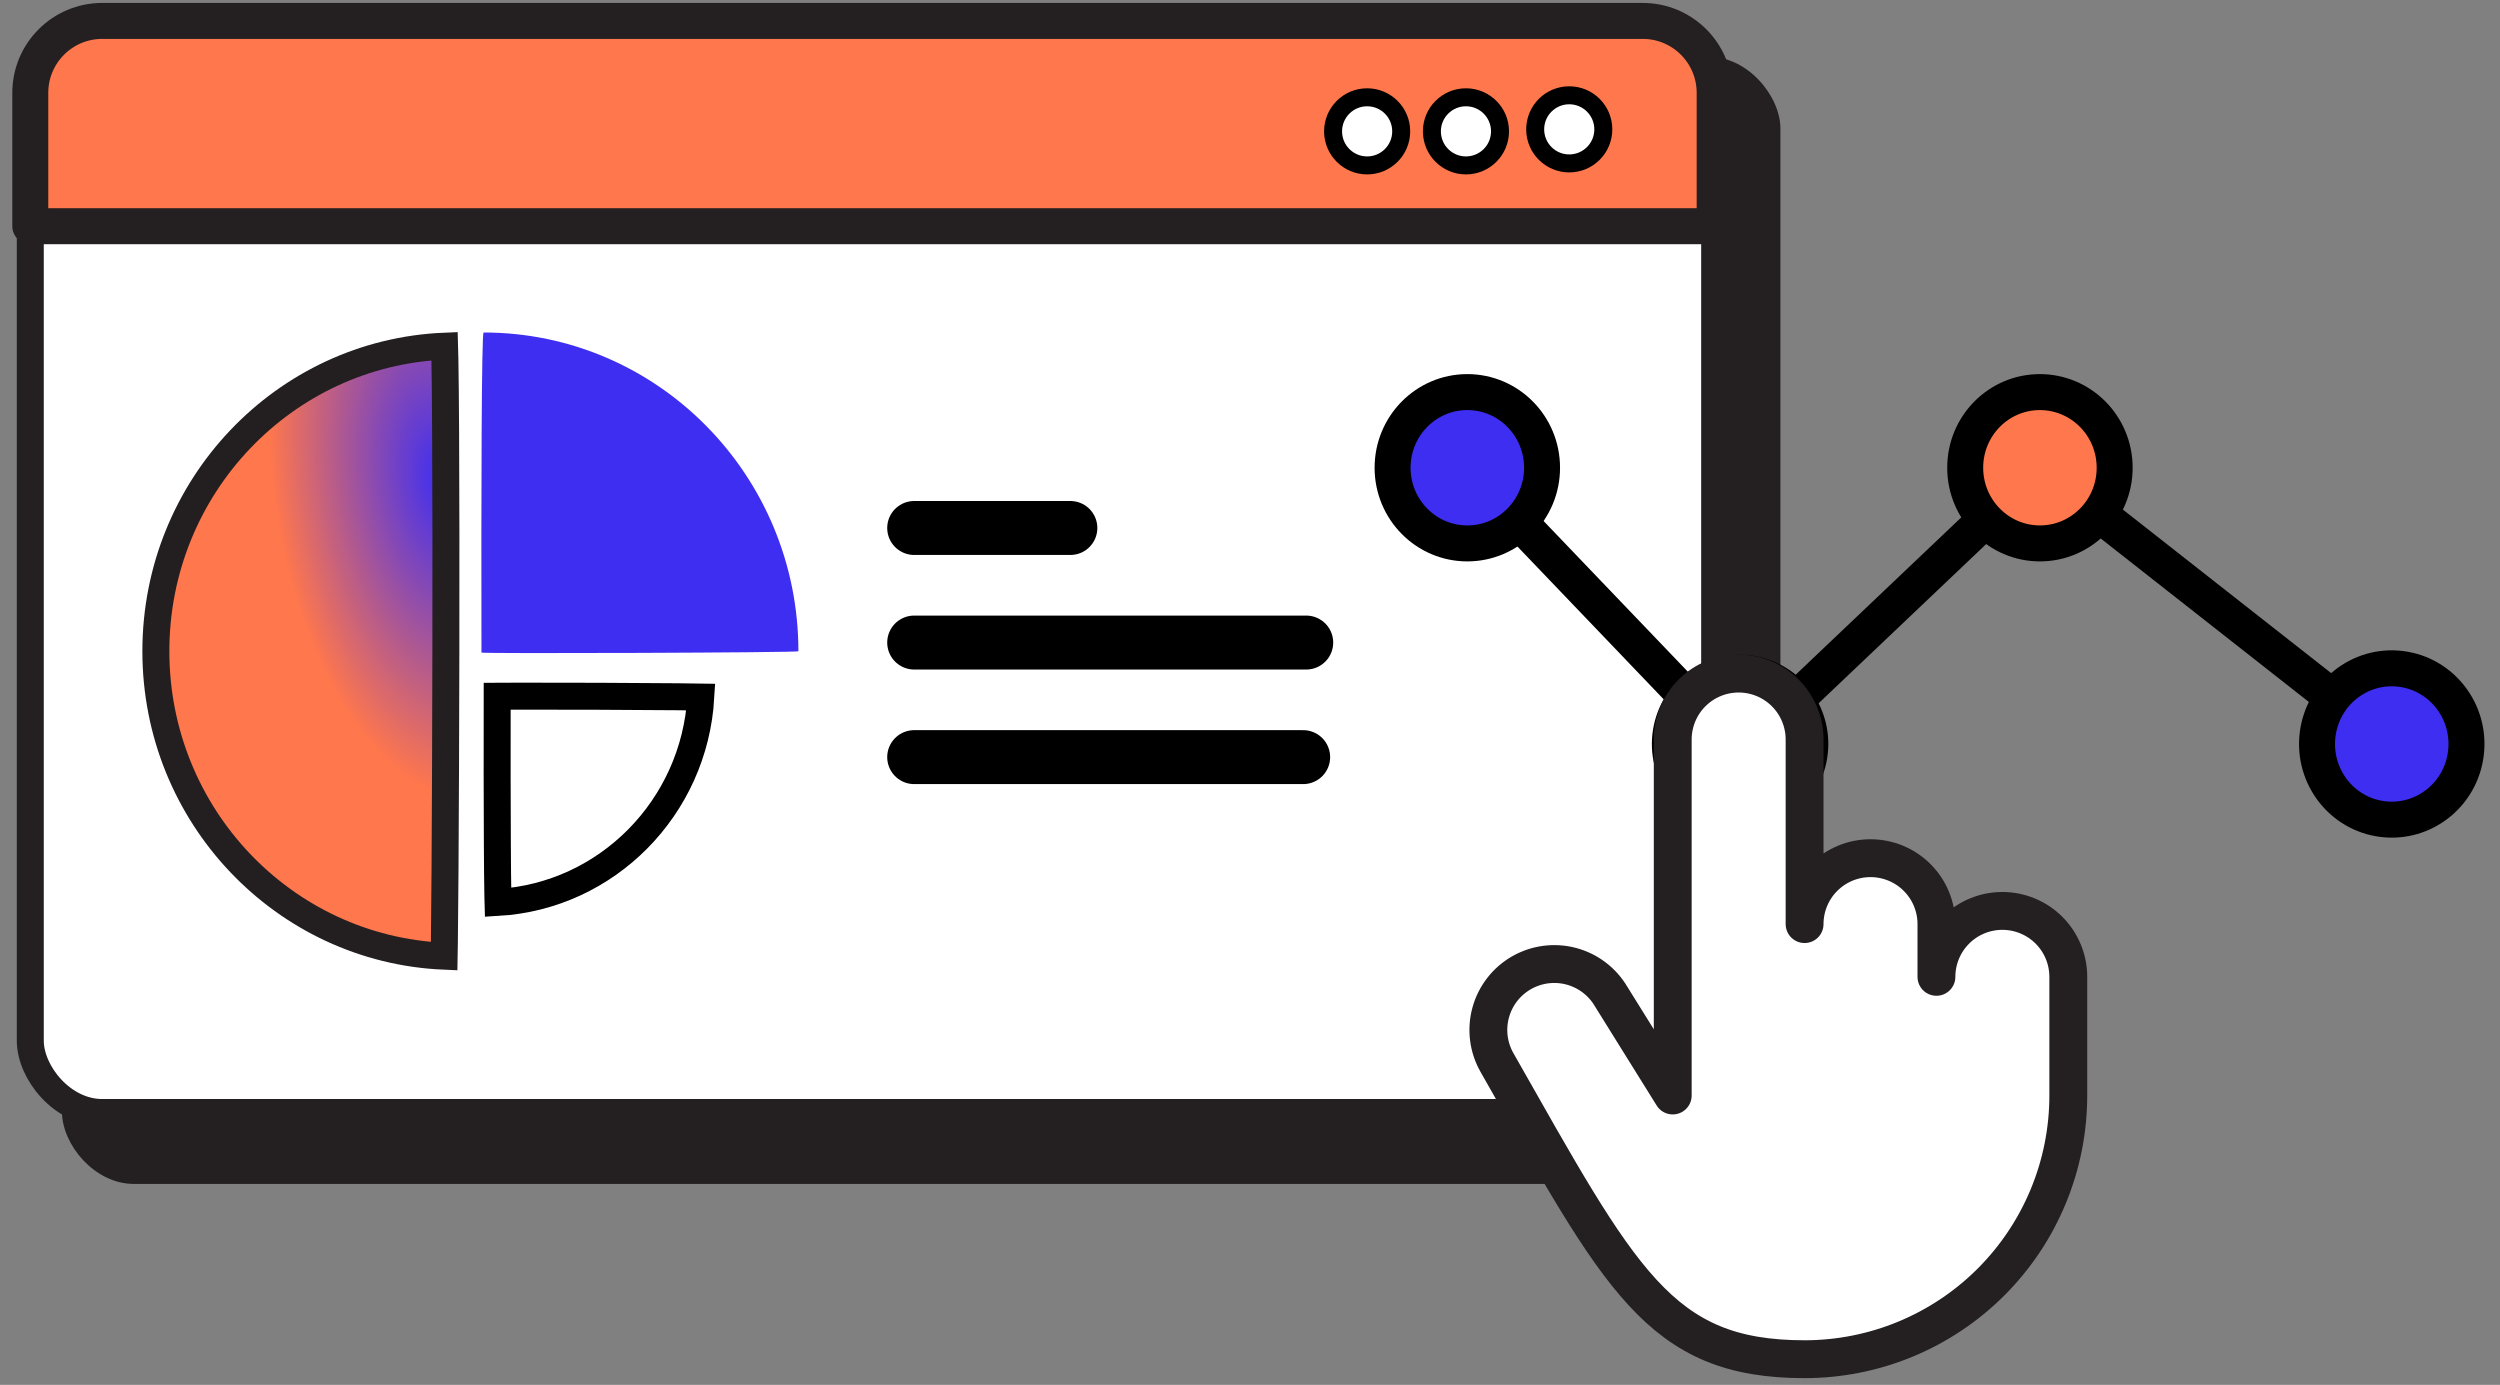 <svg width="139" height="77" viewBox="0 0 139 77" fill="none" xmlns="http://www.w3.org/2000/svg">
<rect x="0" y="0" width="139" height="77" fill="#808080" stroke="none"/>
<rect x="3.447" y="3.152" width="95.545" height="62.675" rx="4" fill="#242021"/>
<rect x="1.684" y="1.163" width="93.651" height="60.693" rx="4" fill="white" stroke="#242021" stroke-width="1.5" stroke-linecap="round" stroke-linejoin="round"/>
<path d="M96.738 42.225L81.394 26.193C81.294 26.087 81.294 25.917 81.399 25.816C81.504 25.715 81.667 25.715 81.772 25.821L96.759 41.476L113.409 25.657L133.144 41.152C133.26 41.242 133.281 41.407 133.192 41.524C133.102 41.641 132.94 41.662 132.824 41.572L113.446 26.352L96.738 42.225Z" fill="#121936" stroke="black" stroke-width="1.5"/>
<path d="M81.583 30.214C83.878 30.214 85.738 28.33 85.738 26.007C85.738 23.683 83.878 21.8 81.583 21.8C79.288 21.8 77.428 23.683 77.428 26.007C77.428 28.33 79.288 30.214 81.583 30.214Z" fill="#3E2EF2" stroke="black" stroke-width="2" stroke-linecap="round" stroke-linejoin="round"/>
<path d="M117.575 26.007C117.575 28.328 115.718 30.214 113.42 30.214C111.128 30.214 109.265 28.333 109.265 26.007C109.265 23.68 111.122 21.8 113.42 21.8C115.718 21.805 117.575 23.685 117.575 26.007Z" fill="#FF774C" stroke="black" stroke-width="2" stroke-linecap="round" stroke-linejoin="round"/>
<path d="M100.85 42.037C101.217 39.743 99.679 37.583 97.414 37.21C95.149 36.838 93.015 38.396 92.648 40.689C92.28 42.983 93.818 45.144 96.083 45.516C98.348 45.888 100.482 44.331 100.85 42.037Z" fill="#FF774C" stroke="black" stroke-width="1.5" stroke-linecap="round" stroke-linejoin="round"/>
<path d="M137.105 41.88C137.385 39.574 135.767 37.474 133.489 37.19C131.212 36.906 129.138 38.546 128.858 40.852C128.578 43.158 130.196 45.258 132.474 45.541C134.751 45.825 136.825 44.186 137.105 41.88Z" fill="#3E2EF2" stroke="black" stroke-width="2" stroke-linecap="round" stroke-linejoin="round"/>
<path d="M83.232 59.077C82.754 58.236 82.627 57.239 82.881 56.305C83.135 55.371 83.747 54.575 84.586 54.091C85.424 53.607 86.42 53.475 87.355 53.722C88.291 53.969 89.091 54.577 89.581 55.412L93.004 60.91V41.117C93.004 40.145 93.39 39.212 94.078 38.525C94.765 37.837 95.697 37.451 96.67 37.451C97.642 37.451 98.574 37.837 99.261 38.525C99.949 39.212 100.335 40.145 100.335 41.117V51.38C100.335 50.408 100.721 49.475 101.409 48.788C102.096 48.101 103.028 47.715 104.001 47.715C104.973 47.715 105.905 48.101 106.592 48.788C107.28 49.475 107.666 50.408 107.666 51.38V54.312C107.666 53.34 108.052 52.408 108.74 51.72C109.427 51.033 110.359 50.647 111.331 50.647C112.304 50.647 113.236 51.033 113.923 51.72C114.611 52.408 114.997 53.34 114.997 54.312V60.91C114.997 62.836 114.618 64.742 113.881 66.521C113.144 68.3 112.064 69.916 110.703 71.278C109.341 72.639 107.725 73.719 105.946 74.456C104.167 75.193 102.26 75.572 100.335 75.572C92.238 75.572 90.107 71.174 83.232 59.077Z" fill="white" stroke="#242021" stroke-width="2.105" stroke-linecap="round" stroke-linejoin="round"/>
<path d="M1.684 5.163C1.684 2.954 3.475 1.163 5.684 1.163H91.335C93.545 1.163 95.335 2.954 95.335 5.163V12.576H1.684V5.163Z" fill="#FF774C" stroke="#242021" stroke-width="2" stroke-linecap="round" stroke-linejoin="round"/>
<path d="M24.707 52.398C24.704 52.695 24.7 52.952 24.696 53.165C15.789 52.781 8.666 45.345 8.666 36.207C8.666 27.063 15.798 19.619 24.719 19.247C24.725 19.46 24.731 19.719 24.737 20.02C24.754 20.985 24.767 22.366 24.776 24.027C24.795 27.348 24.797 31.777 24.79 36.207C24.782 40.637 24.765 45.066 24.743 48.387C24.732 50.048 24.72 51.431 24.707 52.398Z" fill="url(#paint0_radial_1437_1297)" stroke="#231F20" stroke-width="1.5"/>
<path d="M44.391 36.211C44.391 26.424 36.556 18.487 26.888 18.487C26.776 18.487 26.751 27.137 26.769 36.284C26.769 36.35 44.391 36.288 44.391 36.211Z" fill="#3E2EF2"/>
<path d="M28.902 38.706C28.403 38.706 27.974 38.708 27.643 38.71C27.638 41.781 27.64 44.727 27.653 46.956C27.659 48.16 27.669 49.152 27.682 49.842C27.684 49.963 27.686 50.074 27.689 50.175C33.747 49.818 38.609 44.905 38.966 38.755C38.638 38.749 38.215 38.745 37.724 38.74C36.522 38.729 34.918 38.719 33.313 38.713C31.709 38.707 30.105 38.704 28.902 38.706Z" stroke="black" stroke-width="1.5"/>
<line x1="50.829" y1="29.356" x2="59.512" y2="29.356" stroke="black" stroke-width="3" stroke-linecap="round"/>
<line x1="50.829" y1="35.726" x2="72.626" y2="35.726" stroke="black" stroke-width="3" stroke-linecap="round"/>
<line x1="50.829" y1="42.096" x2="72.456" y2="42.096" stroke="black" stroke-width="3" stroke-linecap="round"/>
<circle cx="76.013" cy="7.303" r="1.894" fill="white" stroke="black" stroke-linecap="round" stroke-linejoin="round"/>
<circle cx="81.507" cy="7.303" r="1.894" fill="white" stroke="black" stroke-linecap="round" stroke-linejoin="round"/>
<circle cx="87.25" cy="7.192" r="1.894" fill="white" stroke="black" stroke-linecap="round" stroke-linejoin="round"/>
<defs>
<radialGradient id="paint0_radial_1437_1297" cx="0" cy="0" r="1" gradientUnits="userSpaceOnUse" gradientTransform="translate(24.554 26.663) rotate(82.272) scale(18.058 9.401)">
<stop stop-color="#3E2EF2"/>
<stop offset="1" stop-color="#FF774C"/>
</radialGradient>
</defs>
</svg>
